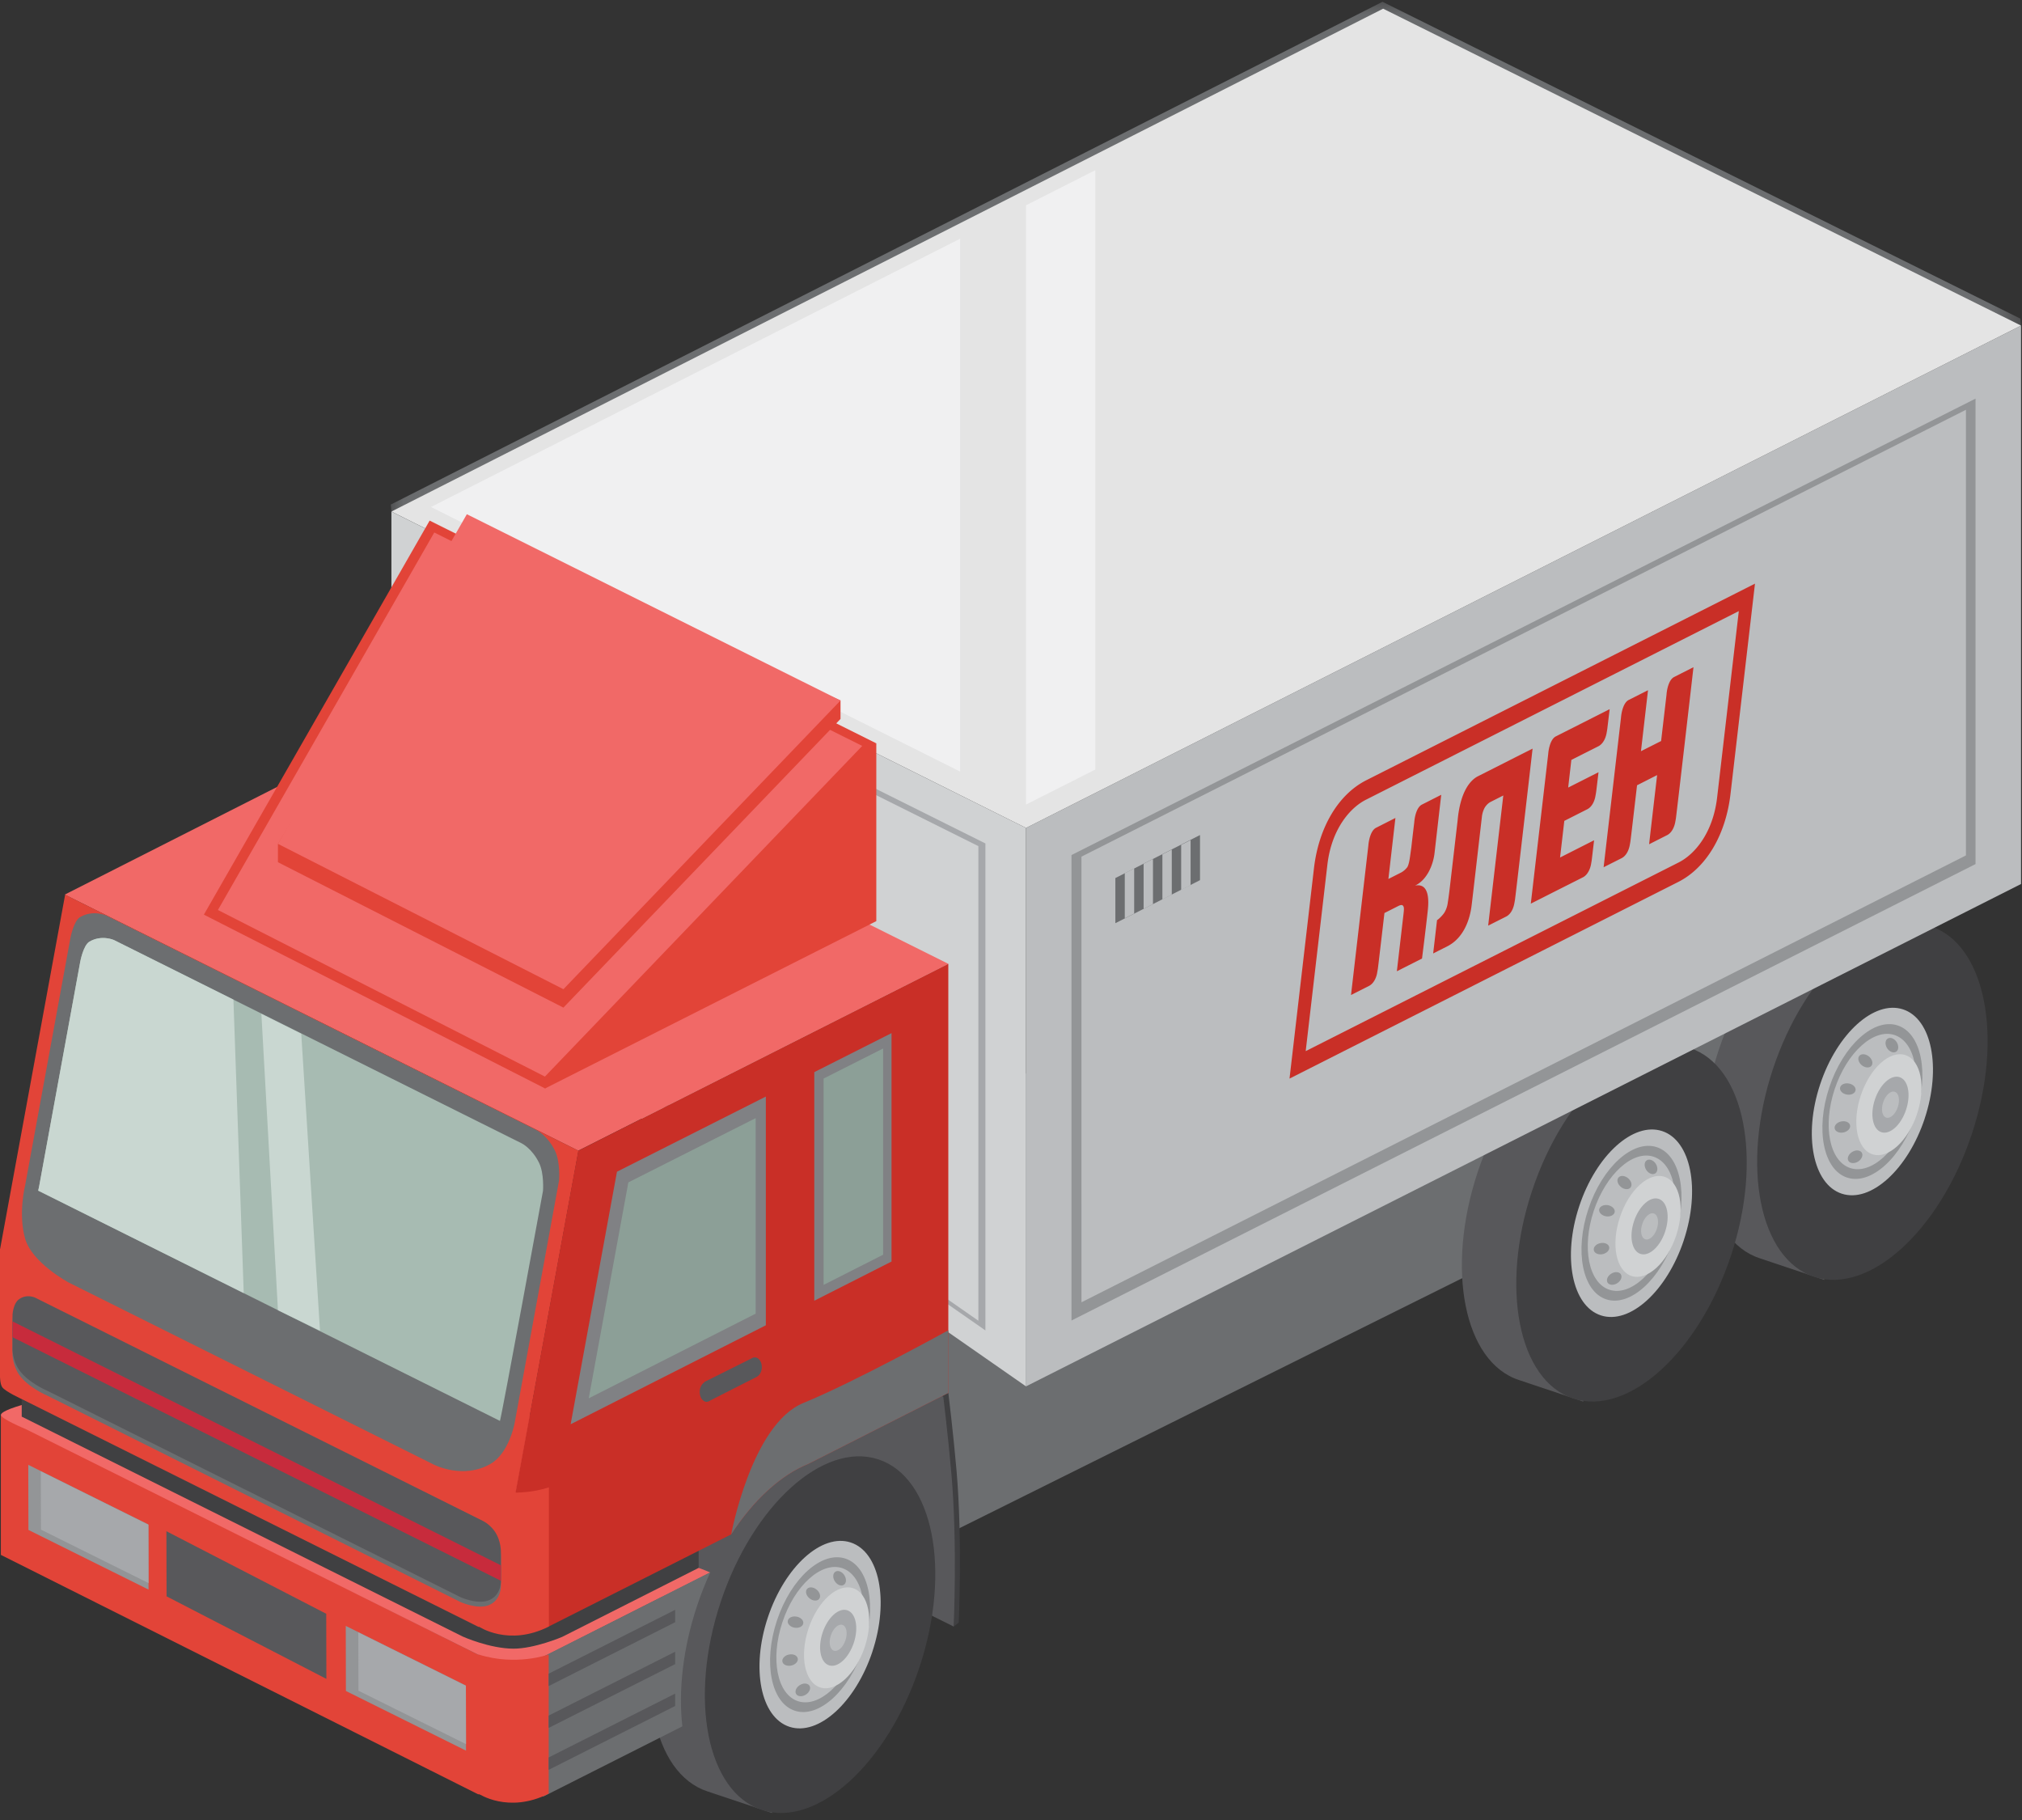 <svg width="70" height="63" viewBox="0 0 70 63" xmlns="http://www.w3.org/2000/svg" xmlns:xlink="http://www.w3.org/1999/xlink"><rect x="0" y="0" width="70" height="63" fill="#333333" stroke="none"/><defs><path id="a" d="M56.505.061H.066V28.42h56.44V.06z"/></defs><g fill="none" fill-rule="evenodd"><path fill="#6C6E70" d="M31 54l35-17.402V22L31 39.402z"/><path d="M66.429 32.86l.406-.798-1.697-.563c-.062-.026-.12-.058-.186-.08-.058-.018-.12-.027-.181-.041l-.064-.02-.005.004c-1.86-.363-4.142 1.793-5.207 5-1.113 3.351-.473 6.573 1.427 7.194l2.231.747.279-1.319c1.187-.841 2.296-2.407 2.947-4.369.736-2.215.702-4.367.05-5.756" fill="#58585B"/><path d="M68.263 39.256c1.113-3.351.473-6.573-1.428-7.194-1.9-.622-4.344 1.59-5.457 4.941-1.112 3.352-.474 6.574 1.427 7.195 1.902.622 4.344-1.59 5.458-4.942" fill="#404042"/><path d="M66.63 38.722c.586-1.762.25-3.456-.75-3.783-1-.326-2.284.837-2.869 2.599-.585 1.762-.248 3.455.75 3.782 1 .328 2.284-.836 2.87-2.598" fill="#BBBDBF"/><path d="M66.315 38.619c.482-1.455.206-2.853-.62-3.123-.824-.27-1.885.69-2.367 2.145-.484 1.455-.207 2.852.618 3.122.826.271 1.885-.69 2.369-2.144" fill="#939597"/><path d="M66.127 38.557c.423-1.271.18-2.495-.543-2.73-.72-.236-1.647.603-2.07 1.876-.421 1.271-.18 2.494.542 2.73.722.236 1.649-.604 2.07-1.876" fill="#BBBDBF"/><path d="M66.367 38.558c.315-.948.133-1.86-.405-2.036-.537-.176-1.228.45-1.543 1.398-.316.949-.134 1.86.404 2.036.538.176 1.229-.45 1.544-1.398" fill="#D0D2D3"/><path d="M65.986 38.416c.175-.527.076-1.032-.224-1.13-.298-.097-.68.25-.856.777-.174.526-.073 1.031.225 1.128.298.098.682-.25.855-.775" fill="#A6A8AB"/><path d="M65.7 38.323c.082-.248.036-.485-.105-.531-.14-.046-.32.117-.401.364-.082.248-.036.484.105.53.139.046.32-.117.401-.363" fill="#BBBDBF"/><path d="M64.452 39.897c-.059-.091-.208-.1-.335-.02-.126.08-.183.219-.124.31.058.09.209.099.335.02.126-.081.182-.22.124-.31M64.048 38.952c-.023-.104-.161-.164-.308-.133-.147.03-.247.141-.225.246.023.106.161.166.307.135.148-.032.248-.142.226-.248M64.238 37.741c.018-.106-.087-.211-.236-.236-.149-.025-.282.042-.3.147-.018.107.087.213.236.237.148.025.281-.041.3-.148M64.786 36.896c.07-.083.032-.226-.082-.324-.115-.095-.265-.106-.335-.024-.07.082-.033.227.081.323.115.095.265.107.336.025M65.641 36.407c.092-.058.1-.206.021-.333-.08-.126-.219-.182-.31-.124-.093.057-.102.206-.023.332.08.126.22.181.312.125" fill="#939597"/><path d="M58.09 37.072l.406-.797-1.698-.563c-.062-.027-.12-.058-.185-.08-.06-.019-.122-.028-.182-.041l-.064-.021-.004.004c-1.86-.363-4.142 1.793-5.207 5-1.113 3.352-.474 6.573 1.427 7.195l2.23.747.278-1.32c1.189-.841 2.297-2.406 2.948-4.369.736-2.214.702-4.367.05-5.755" fill="#58585B"/><path d="M59.923 43.47c1.114-3.353.475-6.574-1.427-7.196-1.901-.621-4.344 1.591-5.456 4.943-1.114 3.35-.475 6.572 1.426 7.194 1.901.622 4.345-1.591 5.457-4.942" fill="#404042"/><path d="M58.29 42.935c.587-1.763.25-3.456-.75-3.783-.999-.327-2.284.837-2.868 2.599-.585 1.762-.25 3.455.75 3.782.999.327 2.283-.837 2.869-2.598" fill="#BBBDBF"/><path d="M57.975 42.831c.484-1.454.206-2.852-.619-3.122s-1.887.69-2.369 2.145c-.483 1.454-.205 2.852.62 3.123.825.27 1.884-.691 2.368-2.146" fill="#939597"/><path d="M57.787 42.77c.424-1.271.18-2.494-.542-2.73-.72-.237-1.647.603-2.071 1.875-.421 1.272-.179 2.494.542 2.73.722.237 1.65-.603 2.071-1.875" fill="#BBBDBF"/><path d="M58.027 42.77c.316-.947.134-1.859-.403-2.035-.538-.176-1.23.45-1.544 1.4-.316.947-.134 1.858.403 2.034.538.176 1.229-.45 1.544-1.398" fill="#D0D2D3"/><path d="M57.647 42.629c.174-.526.075-1.033-.224-1.13-.298-.097-.682.25-.856.777-.174.526-.075 1.031.224 1.128.299.098.682-.249.856-.775" fill="#A6A8AB"/><path d="M57.36 42.535c.082-.247.035-.484-.105-.53-.14-.046-.32.117-.401.364-.082.247-.036.484.104.53.141.046.32-.117.402-.364" fill="#BBBDBF"/><path d="M56.112 44.109c-.058-.09-.209-.099-.334-.019-.128.08-.182.219-.124.31.057.09.208.098.334.019.127-.08.182-.219.124-.31M55.708 43.165c-.023-.105-.16-.165-.308-.133-.146.03-.246.14-.223.246.02.105.159.165.306.135.147-.033.248-.142.225-.248M55.9 41.955c.016-.107-.09-.212-.237-.238-.149-.024-.283.042-.301.148-.018.107.088.212.236.238.148.024.282-.042.301-.148M56.446 41.109c.07-.083.033-.227-.082-.324-.116-.096-.265-.107-.334-.024-.07.082-.033.226.081.322.115.096.264.107.335.026M57.301 40.62c.091-.058.101-.207.022-.334-.08-.125-.219-.18-.311-.123-.092.056-.101.205-.022.332.08.125.22.182.311.124" fill="#939597"/><path fill="#BBBDBF" d="M35.52 47.99L69.967 30.6V11.27L35.52 28.66z"/><path fill="#939597" d="M37.094 45.71l31.298-15.8V13.798l-31.298 15.8z"/><path fill="#BBBDBF" d="M37.44 45.079l30.619-15.468V14.185l-30.62 15.468z"/><path fill="#D0D2D3" d="M35.52 47.99V28.66L13.55 17.708v14.98z"/><path fill="#A6A8AB" d="M34.114 46.053V29.196l-19.159-9.552v13.064z"/><path fill="#D0D2D3" d="M33.87 45.717V29.289l-18.672-9.31v12.733z"/><path fill="#E24438" d="M.03 48.99v4.833l16.52 8.286.785.02.43-.856v-3.39z"/><path fill="#F16967" d="M20.019 39.831l12.812-6.467-17.805-8.877-12.784 6.48z"/><g transform="translate(13.462)"><mask id="b" fill="#fff"><use xlink:href="#a"/></mask><path fill="#6C6E70" mask="url(#b)" d="M22.035 28.42l34.47-17.15-.023-.24L34.399.062.066 17.466l.023.241z"/></g><path fill="#E4E4E4" d="M35.52 28.66l34.447-17.39L47.883.301 13.551 17.707z"/><path fill="#F0F0F1" d="M14.919 17.55l18.32-9.288v18.446zM35.52 27.85V7.106l2.399-1.216v20.748z"/><path d="M32.285 47.945l.333 7.925.397.433.175-.133s.134-2.835-.076-5.275c-.115-1.314-.283-2.678-.283-2.678l-.546-.272z" fill="#404042"/><path d="M28.67 46.363l.36 7.954 3.984 1.986s.135-2.835-.076-5.274c-.114-1.315-.282-2.68-.282-2.68l-3.985-1.986z" fill="#58585B"/><path d="M29.998 51.313l.408-.797-1.697-.562c-.062-.028-.122-.059-.186-.08-.06-.02-.122-.028-.183-.042l-.064-.02-.004.004c-1.86-.364-4.142 1.793-5.206 5-1.114 3.351-.475 6.573 1.427 7.194l2.23.746.278-1.318c1.189-.841 2.296-2.407 2.948-4.37.736-2.214.703-4.367.05-5.755" fill="#58585B"/><path d="M31.832 57.71c1.114-3.351.474-6.573-1.426-7.194-1.902-.622-4.345 1.59-5.458 4.942-1.112 3.352-.474 6.573 1.428 7.194 1.9.622 4.344-1.59 5.456-4.942" fill="#404042"/><path d="M30.2 57.176c.586-1.762.25-3.456-.75-3.783-1-.326-2.284.837-2.869 2.599-.586 1.762-.25 3.455.75 3.782 1 .327 2.283-.837 2.87-2.598" fill="#BBBDBF"/><path d="M29.885 57.073c.483-1.455.206-2.853-.62-3.123-.825-.269-1.885.69-2.368 2.145-.484 1.455-.206 2.853.62 3.123.825.27 1.884-.691 2.368-2.145" fill="#939597"/><path d="M29.697 57.011c.423-1.272.18-2.494-.542-2.73-.72-.236-1.65.603-2.07 1.876-.423 1.272-.181 2.494.54 2.73.722.237 1.65-.604 2.072-1.876" fill="#BBBDBF"/><path d="M29.937 57.012c.315-.949.134-1.86-.404-2.036-.538-.175-1.229.45-1.544 1.399-.315.948-.134 1.86.404 2.036.537.176 1.229-.451 1.544-1.399" fill="#D0D2D3"/><path d="M29.557 56.87c.175-.526.074-1.032-.225-1.13-.297-.097-.681.25-.855.776-.174.527-.076 1.033.224 1.13.298.097.68-.25.856-.776" fill="#A6A8AB"/><path d="M29.27 56.776c.083-.247.035-.484-.105-.53-.14-.045-.32.117-.402.365-.082.246-.035.483.106.529.139.045.32-.117.4-.364" fill="#BBBDBF"/><path d="M28.023 58.35c-.06-.09-.21-.099-.336-.018-.127.08-.182.217-.124.308.058.092.209.1.335.02.127-.08.182-.219.125-.31M27.617 57.407c-.023-.106-.16-.166-.307-.134-.146.03-.247.142-.224.247.022.105.16.164.306.134.147-.032.248-.142.225-.247M27.808 56.196c.019-.107-.088-.212-.236-.237-.149-.025-.282.041-.3.148-.018.106.087.211.234.236.15.025.284-.04.302-.147M28.355 55.35c.07-.082.034-.227-.082-.323-.114-.096-.264-.107-.333-.025-.071.082-.034.226.08.322.116.097.265.107.335.027M29.21 54.86c.093-.057.102-.205.022-.332-.08-.126-.219-.182-.31-.124-.093.057-.102.206-.022.331.08.127.22.183.31.126" fill="#939597"/><path d="M1.016 48.565s-.931.225-.985.404c-.039.128.868.504.868.504l16.866 8.41 6.823-3.45c-.43-.192-.86-.304-1.074-.412.22-.413-.881-4.945-.881-4.945l-21.617-.51z" fill="#F16967"/><path d="M24.186 53.339l-6.421 3.15L.752 48.07v.967l15.27 7.614s.932.418 1.758.418c.725 0 1.679-.406 1.679-.406l4.727-2.39v-.934z" fill="#404042"/><path d="M24.13 55.592c.135-.407.29-.797.46-1.167l-6.825 3.444v3.689l.247.571.806.055 4.805-2.426c-.14-1.226.015-2.683.507-4.166" fill="#6C6E70"/><path fill="#E24438" d="M2.255 30.97L0 43.253l17.773 8.861 2.254-12.283z"/><path d="M0 43.223v4.423s0 .256.075.369c.104.155.685.418.685.418l15.808 7.884.774-.234.431-.362v-3.637L0 43.223z" fill="#E24438"/><path d="M2.773 31.746c-.23.135-.339.743-.339.743L.87 41.032s-.246.977-.002 1.839c.239.846 1.51 1.524 1.51 1.524l12.647 6.306s1.013.522 1.963-.032c.637-.371.827-1.402.827-1.402l1.54-8.41s.05-.63-.143-1.026c-.263-.537-.645-.714-.645-.714l-14.9-7.43s-.447-.203-.894.059" fill="#6C6E70"/><path d="M17.308 49.184c.067-.197 1.49-7.962 1.49-7.962s.046-.597-.136-.97c-.25-.51-.61-.679-.61-.679L3.944 32.54s-.424-.191-.847.056c-.218.128-.321.704-.321.704l-1.417 7.745s-.016.065-.035.171l15.984 7.969z" fill="#A7BBB2"/><path d="M8.081 34.602l-4.137-2.063s-.424-.192-.847.056c-.217.128-.32.704-.32.704l-1.418 7.745s-.016.065-.036.17l7.115 3.547-.357-10.16z" fill="#C9D7D1"/><path d="M32.83 48.217V33.364l-12.81 6.467-2.255 12.283v3.608l1.23.581 6.318-3.19c.779-1.197 1.728-2.062 2.672-2.44l4.846-2.456z" fill="#C92F27"/><path d="M25.313 53.113c.779-1.197 1.728-2.062 2.672-2.44l4.846-2.456v-2.169s-3.23 1.785-5.02 2.517c-1.792.733-2.498 4.548-2.498 4.548" fill="#6C6E70"/><path d="M16.573 56.303s1.031.706 2.429 0v-4.818s-1.125.414-2.43 0v4.818z" fill="#E24438"/><path d="M.655 45.146c-.198.146-.221.527-.221.527l-.001 1.23s.014.368.222.674c.3.444.981.733.981.733l14.317 7.15s.57.255.957.108c.457-.174.431-.692.431-.692l.001-.977s.011-.347-.18-.668c-.169-.28-.44-.413-.44-.413L1.245 45.102s-.302-.168-.591.044" fill="#6C6E70"/><path d="M.655 44.977c-.198.145-.221.527-.221.527l-.001 1.232s.013.366.222.673c.3.443.981.732.981.732l14.316 7.15s.571.255.958.108c.457-.173.431-.692.431-.692v-.976s.012-.348-.18-.669a1.177 1.177 0 0 0-.44-.413L1.246 44.933s-.302-.167-.591.044" fill="#58585B"/><path fill="#C72B3C" d="M17.341 54.719v-.535L.434 45.741l-.001.547z"/><path d="M16.566 62.088s1.03.704 2.429 0V57.27s-1.125.413-2.43 0v4.818z" fill="#E24438"/><path fill="#808184" d="M26.513 37.958l-5.154 2.601-1.604 8.742 6.758-3.426z"/><path fill="#8C9F97" d="M26.16 38.705l-4.407 2.224-1.371 7.474 5.778-2.93z"/><path fill="#808184" d="M28.19 37.112v7.913l2.674-1.356v-7.907z"/><path fill="#8C9F97" d="M30.573 36.294l-2.061 1.04v7.143l2.061-1.045z"/><path d="M26.372 47.352c.013-.192-.091-.355-.232-.366-.017 0-.033.007-.049.01l-.001-.01-.038.018a.202.202 0 0 0-.03.016l-1.638.818.002.01a.386.386 0 0 0-.161.304c-.013.197.091.364.233.374.011.001.021-.005.033-.008l.002.009.027-.014a.207.207 0 0 0 .075-.038l1.594-.81v-.002c.098-.045.173-.164.183-.31M18.994 60.835v.429l4.379-2.21v-.429zM18.994 59.386v.427l4.379-2.209v-.429zM18.994 57.935v.429l4.379-2.21v-.429z" fill="#58585B"/><path fill="#939597" d="M11.975 58.534l4.158 2.065-.005-2.254-4.158-2.064z"/><path fill="#A6A8AB" d="M12.409 58.524l3.724 1.85-.004-2.019-3.725-1.85z"/><path fill="#939597" d="M.984 52.959l4.158 2.065-.005-2.254-4.158-2.064z"/><path fill="#58585B" d="M5.766 55.258l5.533 2.857-.005-2.254-5.533-2.857z"/><path fill="#A6A8AB" d="M1.418 52.949l3.724 1.85-.004-2.019-3.725-1.85z"/><path fill="#E24438" d="M18.87 37.677l11.467-5.792V25.73L18.87 31.832z"/><path fill="#E24438" d="M18.87 37.677l11.467-11.946-15.463-7.71-7.816 13.64z"/><path fill="#F16967" d="M18.865 37.266L29.85 25.82l-14.816-7.387L7.544 31.5z"/><path fill="#E24438" d="M19.505 34.879l9.593-9.993v-.638l-12.936-5.813-6.54 10.775v.636z"/><path fill="#F16967" d="M19.505 34.242l9.593-9.994L16.162 17.8l-6.54 11.41z"/><path d="M57.957 23.435c-.172.086-.249.396-.264.616l-.187 1.6-.697.352.244-2.111-.67.338c-.172.089-.249.397-.266.617l-.601 5.173.627-.316c.08-.041.213-.155.272-.42.003-.014.027-.136.03-.171.014-.084.112-.937.228-1.93l.695-.353c-.142 1.22-.277 2.383-.277 2.394l.626-.317c.08-.04.213-.154.273-.42.003-.013.026-.136.03-.17.03-.21.607-5.213.607-5.222l-.67.34zm-5.656 2.86l-.003.002-.73.37-.402.203c-.22.11-.609.464-.705 1.535l-.282 2.42c-.027.218-.048.36-.057.414a.878.878 0 0 1-.111.339c-.056.096-.21.248-.262.273l-.134 1.153.486-.245c.537-.271.77-.859.841-1.384.02-.145.188-1.616.359-3.09a.872.872 0 0 1 .093-.318c.087-.151.207-.207.207-.207l.442-.224-.524 4.505.627-.316c.08-.041.214-.155.272-.42.004-.014.026-.136.031-.171.03-.21.608-5.212.608-5.22l-.756.381zm-3.075 1.556c-.174.087-.25.396-.266.616 0 0-.042.346-.1.855-.02.156-.036.258-.042.304-.02.145-.047.303-.097.389a.673.673 0 0 1-.212.186l-.444.225.243-2.112-.67.34c-.172.086-.25.397-.267.617l-.6 5.172.626-.317c.08-.04.214-.154.273-.419l.03-.171c.013-.085.112-.937.228-1.931l.484-.245s.102-.055.145-.02c.055.045.052.114.032.291l-.231 1.99.871-.441s.13-1.018.2-1.668c.088-.812-.197-.908-.442-.856l.039-.02c.37-.196.577-.668.632-1.07.003-.017.003-.034.006-.05l.23-2.004-.668.339zm-1.927-.842c-.968.49-1.643 1.626-1.81 3.04l-.847 7.287L58.1 30.529c.967-.489 1.642-1.625 1.808-3.04l.848-7.286-13.457 6.806zm12.897-5.855l-.751 6.454c-.145 1.234-.782 1.97-1.333 2.247l-12.91 6.53.751-6.455c.145-1.233.784-1.968 1.332-2.246l12.91-6.53zm-5.408 3.868c0 .014-.003.028-.003.043l.003-.043-.926.468c-.173.087-.248.396-.265.617l-.602 5.173.396-.2.315-.16 1.096-.553c.08-.04.212-.156.273-.421.002-.012.025-.136.029-.17l.082-.69-1.178.597.147-1.268.798-.404c.08-.04.214-.154.273-.42.003-.013.025-.135.03-.17.007-.045.038-.307.083-.69l-1.05.531.11-.958.942-.475c.079-.042.212-.155.271-.42.004-.014.025-.136.03-.171l.083-.69-.937.474z" fill="#C92F27"/><path fill="#C9D7D1" d="M9.049 35.096l1.38.688.649 10.28-1.456-.711z"/><path fill="#6C6E70" d="M41.543 28.905l-2.93 1.489v1.563l2.93-1.49z"/><path fill="#BBBDBF" d="M39.264 30.06l-.325.165v1.563l.325-.164zM39.915 29.734l-.324.165v1.563l.324-.164zM40.566 29.408l-.325.164v1.564l.325-.165zM41.217 29.081l-.326.164v1.563l.326-.165z"/></g></svg>